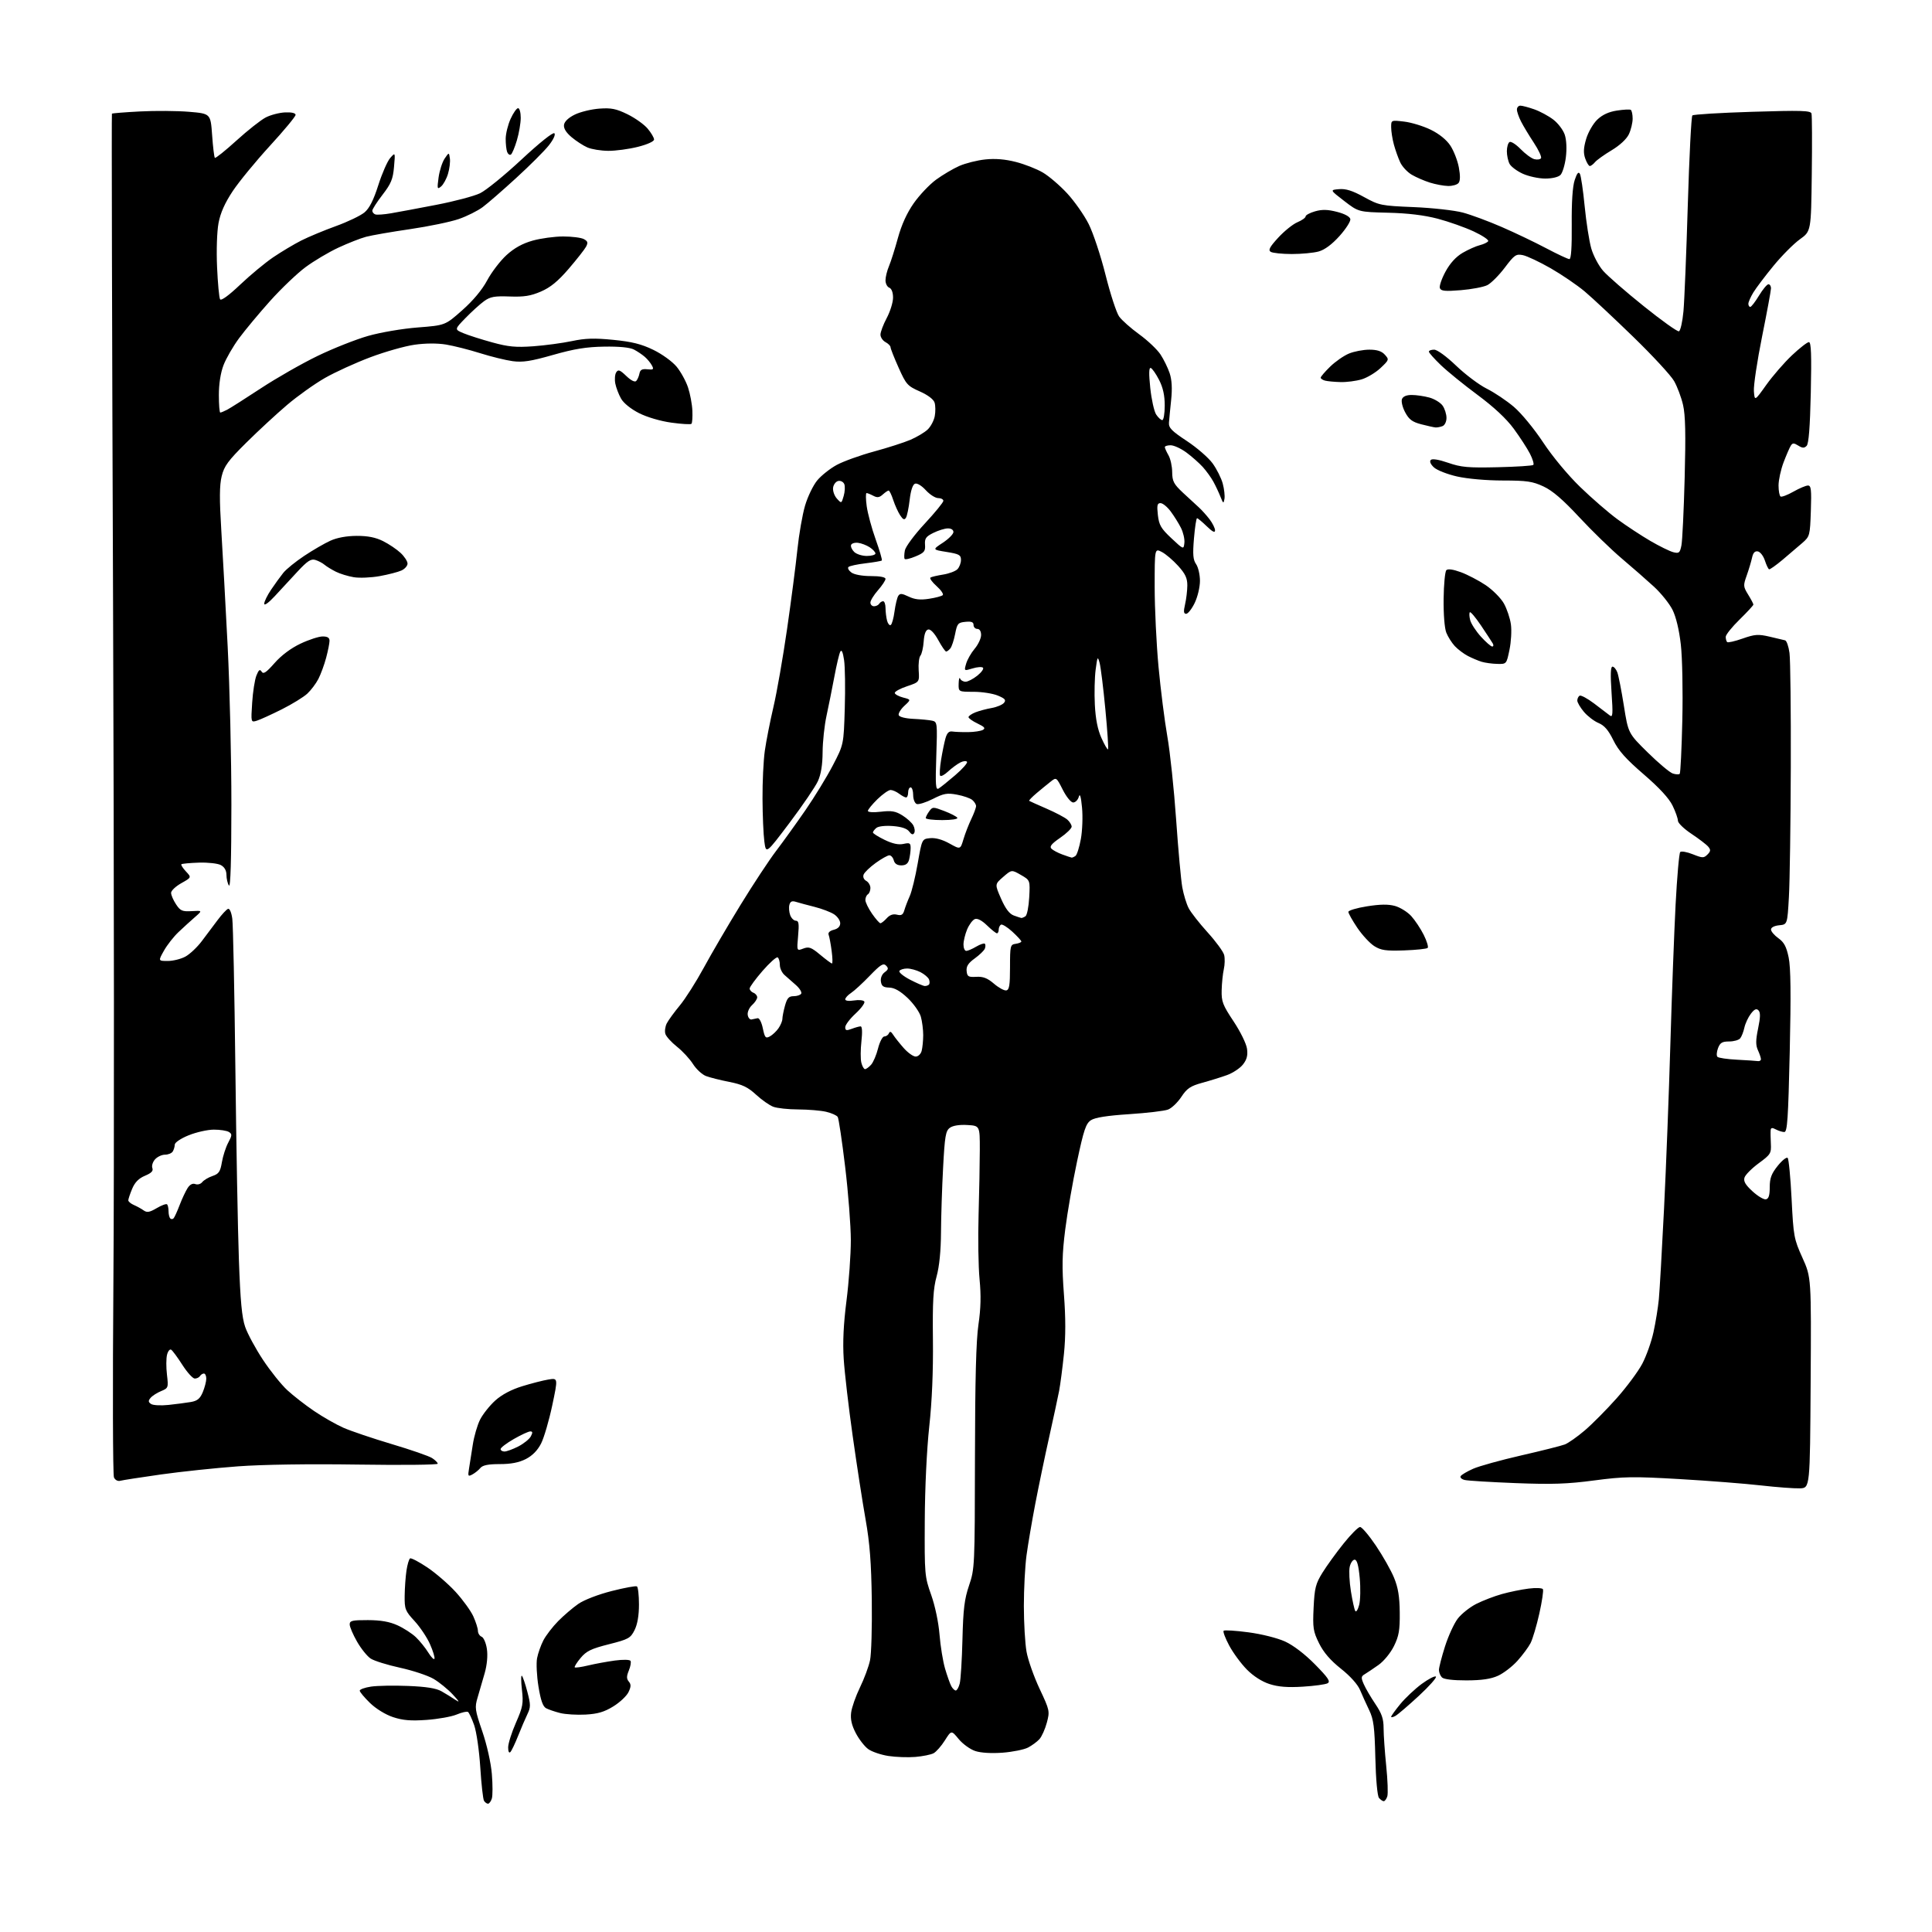 <?xml version="1.0" encoding="UTF-8" standalone="no"?>
<svg 
  version="1.1" 
  xmlns="http://www.w3.org/2000/svg" 
  xmlns:xlink="http://www.w3.org/1999/xlink" 
  xmlns:svg="http://www.w3.org/2000/svg"
  xmlns:rdf="http://www.w3.org/1999/02/22-rdf-syntax-ns#"
  xmlns:cc="http://creativecommons.org/ns#"
  xmlns:dc="http://purl.org/dc/elements/1.1/"
  viewBox="0 0 768 768"
  width="768"
  height="768"
>
<style>svg {background-color: white; }</style>"
<path stroke="none" fill="black" fill-rule="evenodd" d="M193.99,717.00C193.51,717.00 192.80,716.48 192.40,715.84C192.01,715.21 191.34,709.24 190.92,702.59C190.49,695.86 189.41,688.40 188.48,685.75C187.56,683.14 186.45,680.78 186.01,680.51C185.57,680.24 183.54,680.71 181.50,681.56C179.47,682.41 174.09,683.37 169.57,683.69C163.28,684.14 160.13,683.87 156.23,682.58C153.22,681.58 149.44,679.25 147.06,676.94C144.83,674.77 143.00,672.58 143.00,672.06C143.00,671.55 145.02,670.82 147.50,670.45C149.97,670.08 156.61,669.96 162.25,670.19C169.44,670.48 173.39,671.11 175.50,672.31C177.15,673.24 179.62,674.77 181.00,675.70C182.88,676.96 182.63,676.44 180.00,673.61C178.07,671.53 174.65,668.74 172.39,667.40C170.13,666.06 164.13,664.07 159.07,662.96C154.00,661.86 148.73,660.21 147.35,659.31C145.98,658.41 143.54,655.39 141.94,652.59C140.33,649.79 139.01,646.71 139.01,645.75C139.00,644.24 140.00,644.00 146.25,644.02C151.37,644.04 154.82,644.64 158.00,646.08C160.47,647.20 163.77,649.33 165.32,650.81C166.87,652.29 169.09,655.04 170.26,656.93C171.43,658.81 172.53,659.91 172.71,659.36C172.90,658.81 172.09,656.19 170.91,653.54C169.74,650.89 166.98,646.77 164.79,644.39C161.07,640.36 160.80,639.65 160.86,634.36C160.90,631.22 161.22,626.71 161.58,624.32C161.94,621.93 162.58,619.76 163.01,619.49C163.44,619.23 166.51,620.83 169.83,623.05C173.15,625.27 178.22,629.65 181.10,632.79C183.97,635.93 187.14,640.30 188.14,642.50C189.14,644.70 189.97,647.30 189.98,648.28C189.99,649.26 190.65,650.31 191.45,650.62C192.25,650.93 193.19,653.10 193.54,655.44C193.94,658.11 193.62,661.73 192.67,665.11C191.83,668.07 190.57,672.42 189.86,674.77C188.66,678.75 188.80,679.70 191.73,688.27C193.56,693.64 195.15,700.72 195.52,705.21C195.87,709.44 195.87,713.83 195.51,714.96C195.16,716.08 194.47,717.00 193.99,717.00zM550.06,716.00C549.61,716.00 548.76,715.41 548.16,714.69C547.53,713.93 546.92,707.27 546.72,698.77C546.42,686.50 546.03,683.47 544.28,679.83C543.13,677.45 541.50,673.84 540.65,671.82C539.70,669.56 536.74,666.26 533.02,663.32C528.84,659.99 526.15,656.87 524.35,653.24C522.00,648.48 521.80,647.13 522.18,639.06C522.56,631.23 522.99,629.54 525.72,625.14C527.43,622.39 531.20,617.18 534.10,613.57C536.99,609.95 539.94,607.00 540.65,607.00C541.36,607.00 544.20,610.35 546.96,614.44C549.72,618.54 552.97,624.27 554.16,627.19C555.78,631.13 556.36,634.69 556.42,641.00C556.49,648.04 556.09,650.33 554.12,654.34C552.77,657.08 550.10,660.34 547.98,661.84C545.91,663.30 543.46,664.95 542.52,665.51C541.03,666.39 540.98,666.88 542.13,669.51C542.85,671.15 544.92,674.69 546.72,677.36C549.29,681.17 550.00,683.26 550.00,687.01C550.00,689.64 550.47,696.37 551.04,701.97C551.62,707.56 551.81,713.01 551.48,714.07C551.14,715.13 550.50,716.00 550.06,716.00zM363.86,698.41C360.91,698.65 356.08,698.48 353.11,698.02C350.15,697.56 346.55,696.33 345.11,695.28C343.68,694.24 341.46,691.38 340.19,688.94C338.55,685.80 338.01,683.41 338.34,680.78C338.59,678.74 340.17,674.24 341.85,670.78C343.53,667.33 345.33,662.48 345.85,660.00C346.38,657.52 346.69,646.73 346.55,636.00C346.35,621.25 345.76,613.47 344.09,604.05C342.87,597.20 340.56,582.22 338.95,570.78C337.33,559.33 335.73,545.58 335.39,540.23C334.96,533.53 335.31,526.29 336.50,517.00C337.45,509.57 338.22,498.77 338.22,493.00C338.21,487.23 337.20,474.10 335.96,463.83C334.73,453.56 333.40,444.64 333.01,444.01C332.61,443.37 330.54,442.45 328.40,441.95C326.25,441.45 321.27,441.04 317.32,441.02C313.36,441.01 308.89,440.53 307.38,439.95C305.86,439.38 302.78,437.21 300.53,435.14C297.30,432.16 295.09,431.10 289.97,430.09C286.41,429.39 282.22,428.34 280.66,427.75C279.10,427.16 276.78,425.02 275.49,422.99C274.21,420.96 271.35,417.86 269.14,416.11C266.92,414.35 264.83,412.05 264.50,411.00C264.16,409.94 264.42,408.05 265.06,406.79C265.71,405.53 268.04,402.33 270.24,399.68C272.44,397.03 276.73,390.28 279.77,384.68C282.81,379.08 289.39,367.83 294.40,359.67C299.40,351.52 305.78,341.84 308.58,338.17C311.37,334.50 316.60,327.23 320.21,322.00C323.82,316.77 328.71,308.78 331.07,304.24C335.38,295.98 335.38,295.98 335.81,281.56C336.05,273.63 335.93,264.99 335.53,262.36C335.06,259.20 334.55,258.07 334.03,259.04C333.60,259.84 332.54,264.32 331.67,269.00C330.79,273.68 329.39,280.65 328.56,284.50C327.72,288.35 327.02,294.88 327.00,299.00C326.97,304.05 326.36,307.81 325.13,310.51C324.13,312.72 319.08,320.14 313.91,327.01C304.50,339.50 304.50,339.50 303.84,334.50C303.47,331.75 303.14,324.10 303.11,317.50C303.07,310.90 303.48,302.35 304.02,298.50C304.56,294.65 306.11,286.77 307.46,281.00C308.82,275.23 311.25,261.27 312.88,250.00C314.51,238.72 316.35,224.55 316.97,218.50C317.60,212.45 318.97,204.57 320.02,201.00C321.07,197.43 323.25,192.91 324.86,190.97C326.47,189.02 329.97,186.25 332.64,184.80C335.32,183.36 341.95,180.97 347.39,179.49C352.82,178.02 359.35,175.92 361.89,174.84C364.42,173.75 367.51,171.92 368.73,170.77C369.96,169.62 371.24,167.22 371.58,165.43C371.92,163.64 371.88,161.21 371.51,160.04C371.10,158.73 368.82,157.01 365.61,155.59C360.73,153.43 360.19,152.82 357.20,146.13C355.44,142.20 354.00,138.55 354.00,138.03C354.00,137.50 353.10,136.59 352.00,136.00C350.90,135.41 350.00,134.07 350.00,133.02C350.00,131.97 351.12,128.99 352.50,126.40C353.87,123.82 355.00,120.18 355.00,118.32C355.00,116.24 354.42,114.72 353.50,114.36C352.68,114.05 352.00,112.72 352.00,111.43C352.00,110.13 352.62,107.59 353.39,105.78C354.15,103.98 355.75,98.94 356.94,94.58C358.38,89.35 360.51,84.66 363.23,80.78C365.50,77.55 369.48,73.35 372.08,71.44C374.68,69.54 378.83,67.08 381.31,65.98C383.79,64.89 388.45,63.71 391.67,63.38C395.62,62.96 399.58,63.29 403.83,64.38C407.30,65.27 412.11,67.15 414.52,68.57C416.94,69.98 421.30,73.71 424.21,76.86C427.12,80.01 430.97,85.49 432.76,89.04C434.55,92.59 437.58,101.71 439.48,109.31C441.39,116.90 443.81,124.33 444.87,125.81C445.92,127.29 449.52,130.48 452.86,132.90C456.20,135.32 460.00,138.92 461.31,140.90C462.62,142.88 464.26,146.25 464.97,148.39C465.83,151.01 466.02,154.46 465.56,158.89C465.18,162.53 464.78,166.62 464.68,168.00C464.53,170.08 465.74,171.31 471.78,175.30C475.78,177.94 480.39,181.94 482.03,184.20C483.67,186.46 485.48,190.07 486.06,192.23C486.64,194.39 486.95,197.13 486.74,198.33C486.39,200.29 486.24,200.21 485.17,197.50C484.52,195.85 483.25,193.15 482.35,191.50C481.45,189.85 479.54,187.20 478.11,185.62C476.67,184.04 473.74,181.45 471.60,179.87C469.45,178.29 466.64,177.00 465.35,177.00C464.06,177.00 463.02,177.34 463.04,177.75C463.05,178.16 463.71,179.62 464.50,181.00C465.29,182.38 465.95,185.39 465.96,187.69C466.00,191.32 466.58,192.43 470.25,195.87C472.59,198.05 475.42,200.67 476.54,201.67C477.66,202.68 479.57,204.80 480.79,206.38C482.00,207.97 483.00,209.97 483.00,210.83C483.00,211.92 481.99,211.42 479.70,209.20C477.89,207.44 476.15,206.00 475.85,206.00C475.54,206.00 474.99,209.62 474.62,214.04C474.08,220.44 474.26,222.53 475.47,224.26C476.31,225.46 477.00,228.45 477.00,230.91C477.00,233.39 476.07,237.28 474.91,239.68C473.76,242.06 472.23,244.00 471.52,244.00C470.52,244.00 470.42,243.11 471.08,240.25C471.56,238.19 471.96,234.81 471.98,232.75C471.99,229.82 471.20,228.12 468.33,224.94C466.30,222.70 463.38,220.21 461.83,219.41C459.00,217.95 459.00,217.95 459.00,233.29C459.00,241.72 459.69,256.02 460.53,265.06C461.37,274.10 462.95,286.57 464.04,292.78C465.13,298.98 466.70,313.83 467.53,325.78C468.36,337.72 469.46,349.85 469.98,352.73C470.50,355.60 471.63,359.32 472.50,360.99C473.36,362.67 476.76,367.01 480.04,370.63C483.33,374.25 486.29,378.30 486.62,379.62C486.95,380.94 486.89,383.48 486.49,385.26C486.09,387.04 485.70,390.79 485.63,393.60C485.51,398.13 486.04,399.50 490.37,406.01C493.08,410.09 495.45,414.92 495.71,416.91C496.07,419.56 495.64,421.20 494.08,423.17C492.93,424.64 490.07,426.53 487.74,427.37C485.41,428.21 480.98,429.59 477.89,430.43C473.21,431.72 471.84,432.64 469.60,436.03C468.13,438.26 465.75,440.53 464.31,441.07C462.88,441.62 455.94,442.44 448.88,442.90C440.15,443.47 435.30,444.23 433.68,445.29C431.66,446.61 430.84,449.05 428.15,461.67C426.41,469.83 424.30,482.00 423.45,488.72C422.20,498.62 422.10,503.53 422.93,514.56C423.64,523.89 423.64,531.34 422.93,538.22C422.36,543.74 421.50,550.34 421.02,552.88C420.53,555.42 418.75,563.68 417.07,571.24C415.38,578.79 412.90,590.72 411.55,597.74C410.20,604.76 408.63,614.02 408.05,618.32C407.47,622.62 407.00,631.65 407.00,638.39C407.00,645.12 407.48,653.30 408.06,656.57C408.64,659.83 410.97,666.46 413.25,671.31C417.28,679.88 417.35,680.23 416.13,684.79C415.44,687.37 414.12,690.31 413.19,691.34C412.26,692.37 410.21,693.87 408.64,694.69C407.06,695.50 402.52,696.42 398.55,696.72C394.11,697.05 389.92,696.80 387.68,696.06C385.67,695.40 382.71,693.26 381.10,691.31C378.18,687.76 378.18,687.76 375.60,691.84C374.19,694.08 372.17,696.37 371.12,696.94C370.07,697.50 366.80,698.16 363.86,698.41zM202.90,696.45C202.36,697.02 202.00,696.30 202.00,694.62C202.00,693.09 203.39,688.67 205.09,684.81C207.86,678.49 208.10,677.15 207.47,671.64C207.09,668.26 207.08,665.79 207.46,666.15C207.83,666.51 208.82,669.40 209.64,672.56C210.98,677.67 210.98,678.66 209.65,681.41C208.83,683.11 207.17,686.98 205.97,690.00C204.77,693.02 203.39,695.93 202.90,696.45zM554.75,682.07C553.79,682.62 553.00,682.79 553.00,682.45C553.00,682.11 554.63,679.84 556.63,677.41C558.62,674.98 562.47,671.36 565.17,669.37C567.88,667.39 570.41,666.09 570.80,666.48C571.18,666.88 568.12,670.33 564.00,674.14C559.88,677.95 555.71,681.52 554.75,682.07zM232.80,681.57C229.34,681.76 224.79,681.49 222.69,680.96C220.59,680.44 218.07,679.57 217.08,679.05C215.80,678.36 214.94,675.90 214.05,670.43C213.37,666.22 213.12,661.16 213.49,659.19C213.86,657.21 215.00,654.00 216.01,652.05C217.03,650.10 219.67,646.66 221.88,644.42C224.09,642.18 227.69,639.10 229.88,637.58C232.17,635.99 237.78,633.83 243.12,632.47C248.21,631.17 252.74,630.34 253.19,630.62C253.63,630.89 254.00,634.13 254.00,637.81C254.00,642.18 253.39,645.71 252.25,647.99C250.63,651.21 249.85,651.64 242.03,653.62C235.00,655.40 233.09,656.32 230.80,659.07C229.28,660.89 228.23,662.57 228.47,662.80C228.70,663.03 231.11,662.69 233.82,662.04C236.53,661.39 241.29,660.52 244.41,660.09C247.62,659.66 250.32,659.71 250.64,660.22C250.94,660.72 250.64,662.44 249.97,664.06C249.03,666.35 249.02,667.32 249.96,668.45C250.90,669.58 250.87,670.50 249.83,672.66C249.10,674.18 246.39,676.73 243.80,678.32C240.22,680.53 237.61,681.30 232.80,681.57zM379.93,672.00C380.40,672.00 381.11,670.76 381.50,669.25C381.90,667.74 382.39,659.84 382.59,651.70C382.89,639.59 383.37,635.68 385.23,630.20C387.45,623.64 387.50,622.55 387.56,579.50C387.61,548.50 388.01,532.85 388.95,526.53C389.89,520.15 390.02,514.96 389.39,508.53C388.91,503.56 388.73,492.07 389.00,483.00C389.26,473.93 389.48,462.23 389.49,457.00C389.50,447.50 389.50,447.50 384.50,447.21C381.37,447.02 378.78,447.44 377.58,448.32C375.92,449.53 375.56,451.61 374.90,464.11C374.47,472.02 374.10,483.61 374.06,489.86C374.02,497.20 373.41,503.38 372.32,507.36C370.97,512.27 370.68,517.31 370.85,532.59C370.99,545.08 370.49,557.01 369.39,567.09C368.40,576.22 367.67,591.47 367.61,604.50C367.50,625.90 367.57,626.70 370.16,634.00C371.72,638.41 373.09,644.93 373.48,649.82C373.85,654.40 374.84,660.47 375.68,663.32C376.52,666.17 377.63,669.29 378.14,670.25C378.65,671.21 379.46,672.00 379.93,672.00zM517.87,670.48C511.85,670.85 508.14,670.56 504.67,669.44C501.66,668.48 498.27,666.31 495.67,663.69C493.38,661.38 490.22,657.09 488.65,654.17C487.08,651.25 486.08,648.59 486.41,648.25C486.75,647.92 491.18,648.19 496.26,648.87C501.55,649.57 507.78,651.14 510.84,652.53C514.13,654.04 518.69,657.52 522.73,661.62C527.98,666.95 528.97,668.43 527.75,669.12C526.92,669.59 522.47,670.20 517.87,670.48zM582.95,667.98C577.61,667.99 573.95,667.55 573.20,666.80C572.54,666.14 572.00,664.81 572.00,663.84C572.00,662.87 573.08,658.67 574.40,654.51C575.72,650.35 578.00,645.37 579.46,643.46C580.93,641.54 584.25,638.89 586.85,637.57C589.46,636.26 594.04,634.49 597.04,633.66C600.04,632.82 604.81,631.84 607.64,631.49C610.47,631.13 613.03,631.24 613.33,631.72C613.63,632.21 612.99,636.56 611.91,641.40C610.83,646.23 609.26,651.53 608.42,653.16C607.58,654.79 605.22,657.96 603.19,660.22C601.16,662.47 597.70,665.13 595.50,666.13C592.64,667.43 589.05,667.96 582.95,667.98zM540.29,637.97C540.78,636.06 540.88,631.24 540.51,627.25C540.04,622.21 539.42,620.00 538.49,620.00C537.76,620.00 536.88,621.28 536.53,622.84C536.19,624.40 536.40,628.76 537.00,632.51C537.60,636.27 538.38,639.81 538.74,640.39C539.10,640.97 539.79,639.88 540.29,637.97zM715.50,591.64C713.30,591.72 706.33,591.20 700.00,590.48C693.67,589.76 679.14,588.62 667.70,587.96C649.12,586.88 645.49,586.94 633.70,588.50C623.08,589.91 616.99,590.12 602.50,589.56C592.60,589.17 583.49,588.62 582.26,588.32C581.02,588.03 580.29,587.33 580.64,586.78C580.98,586.23 583.21,584.91 585.61,583.85C588.00,582.79 596.60,580.41 604.73,578.55C612.85,576.69 620.65,574.73 622.05,574.19C623.45,573.64 627.03,571.13 629.99,568.60C632.95,566.07 638.64,560.34 642.62,555.86C646.61,551.38 651.20,545.19 652.83,542.11C654.45,539.02 656.47,533.35 657.30,529.50C658.14,525.65 659.09,519.80 659.41,516.50C659.73,513.20 660.66,497.00 661.48,480.50C662.30,464.00 663.43,434.52 664.00,415.00C664.57,395.48 665.51,370.50 666.08,359.50C666.66,348.50 667.48,339.14 667.91,338.70C668.35,338.26 670.60,338.66 672.93,339.59C676.79,341.13 677.29,341.14 678.74,339.69C680.03,338.40 680.09,337.82 679.07,336.59C678.38,335.75 675.38,333.46 672.41,331.48C669.43,329.51 667.00,327.16 667.00,326.26C667.00,325.37 666.05,322.66 664.88,320.26C663.47,317.35 659.63,313.18 653.39,307.80C646.27,301.66 643.36,298.39 641.32,294.23C639.37,290.25 637.77,288.38 635.44,287.41C633.68,286.68 631.06,284.67 629.62,282.96C628.18,281.25 627.00,279.23 627.00,278.48C627.00,277.73 627.41,276.86 627.91,276.55C628.42,276.24 631.01,277.63 633.66,279.63C636.32,281.63 639.13,283.77 639.91,284.39C641.11,285.34 641.21,283.99 640.61,275.25C640.13,268.19 640.24,265.00 640.98,265.00C641.57,265.00 642.44,266.02 642.91,267.26C643.38,268.50 644.55,274.47 645.51,280.51C647.25,291.50 647.25,291.50 655.03,299.15C659.31,303.36 663.79,307.12 664.98,307.49C666.18,307.87 667.40,307.93 667.71,307.62C668.02,307.31 668.49,297.71 668.75,286.28C669.01,274.59 668.75,261.43 668.15,256.20C667.49,250.39 666.25,245.21 664.85,242.41C663.61,239.94 660.29,235.80 657.47,233.21C654.65,230.62 648.89,225.57 644.66,222.00C640.44,218.43 632.85,211.05 627.79,205.61C621.27,198.59 617.14,195.04 613.55,193.37C609.21,191.35 606.95,191.02 597.37,191.01C590.87,191.00 583.33,190.34 579.22,189.41C575.35,188.54 571.21,186.91 570.01,185.80C568.66,184.54 568.19,183.41 568.77,182.83C569.35,182.25 571.98,182.69 575.68,183.97C580.82,185.75 583.58,186.00 595.29,185.73C602.78,185.56 609.19,185.15 609.52,184.81C609.86,184.47 609.26,182.46 608.18,180.35C607.09,178.23 604.19,173.76 601.73,170.41C598.79,166.42 593.83,161.79 587.37,157.00C581.94,152.98 575.36,147.63 572.75,145.13C570.14,142.62 568.00,140.22 568.00,139.79C568.00,139.35 568.94,139.00 570.10,139.00C571.31,139.00 574.99,141.68 578.85,145.38C582.51,148.89 587.98,153.00 591.00,154.50C594.02,156.01 598.87,159.25 601.76,161.71C604.72,164.22 609.81,170.40 613.41,175.84C617.15,181.50 623.26,188.85 628.15,193.59C632.74,198.04 639.42,203.83 642.99,206.44C646.56,209.06 652.44,212.92 656.05,215.03C659.67,217.14 663.77,219.15 665.17,219.51C667.44,220.08 667.79,219.79 668.39,216.82C668.76,215.00 669.34,202.91 669.68,189.98C670.14,172.61 669.98,165.02 669.04,160.98C668.35,157.96 666.74,153.68 665.47,151.46C664.20,149.23 656.92,141.36 649.30,133.96C641.68,126.56 632.99,118.42 629.98,115.89C626.96,113.35 620.86,109.19 616.42,106.64C611.97,104.10 606.99,101.75 605.35,101.42C602.64,100.88 601.99,101.33 598.17,106.40C595.85,109.46 592.73,112.59 591.23,113.35C589.73,114.10 585.00,115.00 580.71,115.35C574.44,115.86 572.82,115.70 572.38,114.54C572.07,113.75 573.08,110.79 574.61,107.97C576.45,104.59 578.78,102.05 581.45,100.49C583.68,99.20 586.74,97.83 588.26,97.46C589.78,97.08 591.27,96.37 591.58,95.87C591.89,95.37 589.30,93.63 585.82,92.00C582.34,90.38 575.90,88.10 571.50,86.94C566.11,85.53 559.68,84.75 551.77,84.56C540.04,84.27 540.04,84.27 534.34,79.89C528.64,75.50 528.64,75.50 532.30,75.19C534.99,74.96 537.62,75.79 542.23,78.33C548.28,81.65 548.98,81.79 562.00,82.33C569.42,82.64 578.20,83.62 581.50,84.50C584.80,85.38 591.77,87.97 597.00,90.25C602.23,92.52 610.17,96.32 614.65,98.69C619.13,101.06 623.28,103.00 623.86,103.00C624.55,103.00 624.87,98.30 624.79,89.25C624.71,80.35 625.12,74.13 625.96,71.60C626.87,68.85 627.48,68.11 628.03,69.10C628.46,69.87 629.32,75.67 629.93,82.00C630.55,88.33 631.73,95.86 632.55,98.75C633.38,101.63 635.50,105.65 637.28,107.67C639.05,109.69 646.30,116.01 653.40,121.70C660.49,127.40 666.79,131.90 667.40,131.70C668.00,131.50 668.81,127.92 669.20,123.75C669.58,119.57 670.36,100.51 670.93,81.39C671.50,62.27 672.32,46.30 672.74,45.89C673.16,45.48 683.89,44.83 696.59,44.44C715.87,43.84 719.75,43.95 720.09,45.11C720.32,45.88 720.37,56.72 720.21,69.21C719.93,91.93 719.93,91.93 715.47,95.13C713.02,96.89 708.30,101.63 704.99,105.67C701.67,109.71 698.07,114.48 696.98,116.26C695.90,118.04 695.01,120.06 695.00,120.75C695.00,121.44 695.34,122.00 695.76,122.00C696.17,122.00 697.74,119.98 699.23,117.50C700.73,115.03 702.41,113.00 702.98,113.00C703.54,113.00 704.00,113.72 704.00,114.59C704.00,115.47 702.40,124.11 700.45,133.80C698.50,143.50 697.04,153.24 697.20,155.45C697.50,159.48 697.50,159.48 702.13,152.99C704.68,149.42 709.26,144.14 712.32,141.25C715.38,138.36 718.41,136.00 719.07,136.00C719.96,136.00 720.15,140.98 719.82,156.01C719.51,169.84 719.00,176.40 718.16,177.24C717.21,178.19 716.49,178.17 714.84,177.13C713.09,176.04 712.59,176.04 711.87,177.16C711.40,177.90 710.11,180.88 709.00,183.79C707.90,186.70 707.00,190.83 707.00,192.98C707.00,195.13 707.36,197.11 707.81,197.38C708.25,197.65 710.55,196.78 712.91,195.44C715.27,194.10 717.88,193.00 718.70,193.00C719.94,193.00 720.13,194.66 719.84,203.08C719.51,212.89 719.42,213.24 716.45,215.83C714.77,217.30 711.25,220.30 708.63,222.50C706.01,224.70 703.59,226.41 703.25,226.31C702.92,226.20 702.16,224.63 701.57,222.82C700.98,221.01 699.73,219.38 698.79,219.20C697.59,218.97 696.89,219.72 696.47,221.68C696.13,223.23 695.18,226.41 694.35,228.75C692.92,232.75 692.96,233.19 694.92,236.37C696.06,238.22 697.00,240.00 697.00,240.33C697.00,240.65 694.52,243.33 691.50,246.29C688.48,249.24 686.00,252.33 686.00,253.16C686.00,253.99 686.26,254.92 686.57,255.23C686.88,255.55 689.64,254.92 692.70,253.84C697.57,252.13 698.92,252.04 703.39,253.07C706.20,253.72 709.00,254.38 709.60,254.54C710.21,254.69 711.00,256.95 711.35,259.55C711.71,262.15 711.94,282.55 711.87,304.89C711.80,327.23 711.47,350.45 711.12,356.50C710.50,367.50 710.50,367.50 707.25,367.81C705.32,368.00 704.00,368.68 704.00,369.50C704.00,370.25 705.32,371.80 706.93,372.95C709.20,374.56 710.13,376.32 711.02,380.62C711.85,384.61 711.97,395.22 711.45,418.10C710.84,444.72 710.49,450.00 709.29,450.00C708.51,450.00 707.00,449.53 705.93,448.96C704.49,448.19 703.97,448.26 703.87,449.21C703.79,449.92 703.83,452.35 703.94,454.61C704.14,458.47 703.86,458.93 699.13,462.40C696.37,464.43 693.82,466.99 693.47,468.09C693.00,469.57 693.81,470.97 696.65,473.57C698.74,475.49 701.14,476.92 701.98,476.75C703.07,476.53 703.50,475.18 703.50,471.92C703.50,468.34 704.16,466.57 706.66,463.45C708.40,461.28 710.18,459.86 710.62,460.29C711.06,460.73 711.76,468.08 712.19,476.63C712.93,491.48 713.13,492.53 716.50,499.99C720.02,507.80 720.02,507.80 719.76,549.65C719.50,591.50 719.50,591.50 715.50,591.64zM47.81,588.63C46.83,588.90 45.78,588.35 45.30,587.30C44.85,586.31 44.75,551.08 45.08,509.00C45.41,466.93 45.35,345.43 44.94,239.00C44.53,132.57 44.33,45.36 44.49,45.19C44.66,45.01 49.69,44.61 55.67,44.30C61.64,43.98 70.40,44.05 75.13,44.44C83.71,45.16 83.71,45.16 84.32,53.70C84.65,58.41 85.14,62.47 85.41,62.74C85.68,63.01 89.55,59.92 94.01,55.86C98.47,51.81 103.70,47.68 105.65,46.68C107.59,45.68 111.05,44.78 113.34,44.68C115.95,44.57 117.50,44.94 117.50,45.67C117.50,46.31 112.91,51.85 107.29,57.97C101.68,64.10 95.03,72.19 92.52,75.96C89.37,80.71 87.63,84.62 86.87,88.66C86.24,92.01 85.99,99.49 86.29,106.19C86.57,112.62 87.11,118.37 87.49,118.98C87.91,119.66 90.98,117.43 95.46,113.17C99.47,109.36 105.39,104.45 108.62,102.26C111.86,100.07 116.87,97.08 119.76,95.61C122.66,94.15 128.88,91.56 133.58,89.86C138.28,88.16 143.37,85.71 144.90,84.43C146.85,82.79 148.48,79.57 150.38,73.61C151.87,68.94 154.00,64.08 155.11,62.81C157.14,60.50 157.14,60.50 156.63,66.32C156.21,71.20 155.46,73.01 152.06,77.42C149.83,80.31 148.00,83.17 148.00,83.76C148.00,84.35 148.55,85.02 149.22,85.24C149.89,85.46 152.70,85.26 155.47,84.78C158.24,84.31 166.35,82.79 173.50,81.41C180.65,80.03 188.44,77.97 190.81,76.83C193.18,75.70 200.60,69.66 207.30,63.42C214.46,56.76 219.85,52.45 220.38,52.98C220.90,53.50 219.98,55.50 218.15,57.81C216.43,59.98 210.63,65.78 205.26,70.69C199.89,75.61 193.88,80.84 191.90,82.31C189.93,83.79 185.65,85.93 182.40,87.06C179.16,88.19 170.43,90.00 163.00,91.09C155.57,92.17 147.70,93.54 145.50,94.13C143.30,94.71 138.35,96.66 134.50,98.45C130.65,100.24 124.77,103.74 121.44,106.21C118.10,108.69 111.79,114.72 107.40,119.61C103.02,124.50 97.46,131.17 95.05,134.43C92.64,137.69 89.85,142.53 88.84,145.19C87.69,148.20 87.00,152.65 87.00,157.01C87.00,160.85 87.25,164.00 87.57,164.00C87.88,164.00 89.11,163.49 90.32,162.86C91.52,162.23 97.57,158.39 103.76,154.32C109.95,150.25 120.08,144.47 126.26,141.48C132.44,138.49 141.48,134.91 146.34,133.53C151.29,132.12 159.97,130.64 166.08,130.17C176.98,129.32 176.98,129.32 183.74,123.33C188.08,119.49 191.64,115.23 193.67,111.43C195.42,108.17 198.87,103.66 201.35,101.40C204.45,98.58 207.69,96.79 211.74,95.65C214.98,94.74 220.44,94.00 223.88,94.00C227.32,94.00 231.01,94.47 232.08,95.04C233.66,95.89 233.82,96.46 232.96,98.08C232.37,99.18 229.25,103.14 226.04,106.88C221.77,111.84 218.79,114.27 215.01,115.90C210.94,117.65 208.28,118.07 202.61,117.86C196.56,117.64 194.90,117.94 192.44,119.71C190.82,120.88 187.51,123.89 185.07,126.39C180.63,130.95 180.63,130.95 184.24,132.46C186.23,133.29 191.38,134.93 195.68,136.11C202.07,137.87 205.05,138.15 212.00,137.65C216.68,137.31 223.57,136.38 227.33,135.59C232.65,134.46 236.28,134.35 243.83,135.10C251.22,135.83 254.97,136.77 259.71,139.07C263.18,140.75 267.27,143.72 268.96,145.76C270.62,147.78 272.67,151.50 273.50,154.01C274.34,156.53 275.12,160.69 275.23,163.25C275.34,165.81 275.18,168.16 274.86,168.47C274.55,168.78 270.97,168.58 266.90,168.01C262.58,167.42 257.24,165.85 254.05,164.24C250.82,162.61 247.91,160.27 246.90,158.49C245.96,156.85 244.93,154.15 244.60,152.50C244.27,150.85 244.43,148.83 244.95,148.02C245.75,146.78 246.40,147.01 248.96,149.46C250.84,151.26 252.36,152.02 252.91,151.44C253.40,150.92 253.98,149.60 254.19,148.50C254.48,146.98 255.23,146.57 257.35,146.80C259.75,147.05 259.99,146.85 259.15,145.29C258.62,144.29 257.36,142.75 256.34,141.87C255.33,140.98 253.38,139.67 252.00,138.95C250.39,138.11 246.19,137.69 240.21,137.79C233.11,137.90 228.29,138.68 219.86,141.08C211.04,143.60 207.80,144.10 203.80,143.57C201.05,143.20 195.22,141.77 190.84,140.39C186.47,139.01 180.36,137.47 177.28,136.96C173.79,136.40 169.07,136.42 164.75,137.04C160.94,137.58 153.03,139.82 147.18,142.03C141.33,144.23 133.20,147.94 129.13,150.27C125.06,152.60 118.30,157.41 114.12,160.97C109.93,164.53 102.63,171.28 97.90,175.97C90.67,183.14 89.11,185.26 88.12,189.31C87.24,192.91 87.20,198.34 87.97,210.81C88.54,219.99 89.67,240.76 90.50,256.96C91.32,273.16 91.99,301.51 91.98,319.96C91.97,341.98 91.64,352.98 91.00,352.00C90.47,351.18 90.02,349.28 90.02,347.79C90.01,346.02 89.23,344.66 87.78,343.88C86.57,343.23 82.64,342.79 79.06,342.91C75.48,343.03 72.35,343.32 72.10,343.56C71.86,343.81 72.67,345.08 73.90,346.40C76.15,348.79 76.15,348.79 72.07,351.08C69.83,352.34 68.00,354.07 68.01,354.93C68.01,355.80 68.89,357.83 69.97,359.47C71.69,362.08 72.44,362.40 76.21,362.19C80.50,361.94 80.50,361.94 77.50,364.56C75.85,365.99 72.92,368.66 71.00,370.48C69.07,372.29 66.45,375.63 65.18,377.89C62.87,382.00 62.87,382.00 66.70,382.00C68.81,382.00 71.97,381.21 73.72,380.25C75.47,379.29 78.39,376.54 80.20,374.14C82.02,371.75 84.87,367.95 86.53,365.71C88.20,363.48 90.06,361.48 90.66,361.28C91.29,361.07 92.01,362.74 92.34,365.21C92.66,367.57 93.21,394.25 93.56,424.50C93.91,454.75 94.54,489.18 94.97,501.00C95.55,517.22 96.16,523.73 97.47,527.50C98.43,530.25 101.61,536.13 104.55,540.57C107.49,545.01 111.83,550.43 114.21,552.62C116.58,554.81 121.36,558.53 124.84,560.89C128.31,563.25 133.57,566.25 136.53,567.56C139.49,568.86 148.12,571.78 155.70,574.04C163.29,576.30 170.51,578.80 171.75,579.60C172.99,580.39 174.00,581.41 174.00,581.85C174.00,582.30 159.71,582.45 142.25,582.19C122.73,581.90 104.33,582.17 94.50,582.90C85.70,583.55 71.97,585.00 64.00,586.12C56.02,587.25 48.74,588.38 47.81,588.63zM187.77,586.12C186.06,587.04 185.94,586.83 186.44,583.82C186.75,581.99 187.42,577.73 187.93,574.35C188.44,570.97 189.76,566.44 190.86,564.28C191.96,562.13 194.66,558.73 196.86,556.74C199.47,554.39 203.23,552.39 207.58,551.05C211.26,549.91 215.98,548.71 218.06,548.37C221.83,547.77 221.83,547.77 219.51,558.74C218.23,564.77 216.24,571.57 215.08,573.84C213.69,576.56 211.63,578.66 209.03,579.99C206.28,581.39 203.12,582.00 198.66,582.00C194.08,582.00 191.88,582.44 190.95,583.55C190.25,584.41 188.81,585.56 187.77,586.12zM200.54,577.00C201.39,577.00 203.85,576.10 206.01,575.00C208.17,573.89 210.41,572.09 211.00,571.00C211.81,569.48 211.76,569.00 210.79,569.01C210.08,569.01 207.14,570.37 204.25,572.03C201.36,573.69 199.00,575.48 199.00,576.02C199.00,576.56 199.69,577.00 200.54,577.00zM67.00,558.48C70.03,558.16 74.01,557.63 75.86,557.32C78.46,556.87 79.52,556.00 80.61,553.40C81.37,551.57 82.00,549.15 82.00,548.03C82.00,546.91 81.58,546.00 81.06,546.00C80.54,546.00 79.84,546.45 79.50,547.00C79.16,547.55 78.23,548.00 77.43,548.00C76.63,548.00 74.41,545.55 72.50,542.57C70.59,539.58 68.58,536.86 68.04,536.53C67.50,536.19 66.76,537.10 66.40,538.54C66.04,539.98 66.02,543.54 66.37,546.46C66.97,551.63 66.91,551.79 64.03,552.99C62.40,553.66 60.52,554.88 59.85,555.68C58.88,556.85 58.92,557.35 60.06,558.11C60.85,558.64 63.98,558.80 67.00,558.48zM69.03,484.27C69.40,483.85 70.47,481.48 71.42,479.00C72.37,476.52 73.79,473.50 74.57,472.28C75.50,470.84 76.58,470.29 77.65,470.69C78.56,471.04 79.78,470.69 80.39,469.91C81.00,469.13 82.84,468.03 84.47,467.48C86.99,466.63 87.57,465.77 88.21,461.98C88.63,459.52 89.76,456.02 90.73,454.21C92.28,451.32 92.31,450.81 91.00,449.98C90.17,449.46 87.47,449.04 85.00,449.05C82.53,449.05 78.03,450.07 75.00,451.29C71.84,452.57 69.49,454.16 69.47,455.01C69.46,455.83 69.09,457.06 68.66,457.75C68.23,458.44 66.85,459.00 65.60,459.00C64.34,459.00 62.55,459.83 61.63,460.86C60.71,461.88 60.23,463.43 60.56,464.31C61.01,465.46 60.19,466.31 57.63,467.38C55.15,468.42 53.62,469.97 52.54,472.55C51.69,474.58 51.00,476.65 51.00,477.15C51.00,477.64 52.01,478.49 53.25,479.02C54.49,479.56 56.23,480.52 57.13,481.17C58.43,482.10 59.48,481.91 62.30,480.25C64.24,479.10 66.10,478.43 66.42,478.75C66.74,479.07 67.00,480.31 67.00,481.50C67.00,482.69 67.31,483.97 67.68,484.35C68.06,484.73 68.67,484.69 69.03,484.27zM343.86,425.00C344.32,425.00 345.40,424.21 346.27,423.25C347.14,422.29 348.39,419.36 349.04,416.75C349.70,414.14 350.82,412.00 351.54,412.00C352.25,412.00 353.07,411.44 353.36,410.75C353.73,409.86 354.22,410.03 355.03,411.31C355.65,412.31 357.53,414.67 359.19,416.56C360.85,418.45 363.01,420.00 363.99,420.00C364.99,420.00 366.03,419.01 366.37,417.75C366.70,416.51 366.98,413.70 366.99,411.49C366.99,409.29 366.57,405.97 366.04,404.12C365.50,402.27 363.14,398.94 360.79,396.71C357.84,393.93 355.56,392.64 353.50,392.58C351.15,392.52 350.43,392.00 350.17,390.17C349.97,388.77 350.57,387.30 351.67,386.49C353.17,385.38 353.27,384.90 352.21,383.82C351.14,382.75 350.00,383.47 345.75,387.87C342.92,390.81 339.56,393.90 338.30,394.72C337.03,395.55 336.00,396.69 336.00,397.25C336.00,397.85 337.42,398.03 339.48,397.70C341.40,397.39 343.24,397.58 343.58,398.13C343.92,398.68 342.35,400.83 340.10,402.91C337.84,404.99 336.00,407.43 336.00,408.32C336.00,409.66 336.46,409.77 338.57,408.98C339.98,408.44 341.57,408.00 342.11,408.00C342.73,408.00 342.84,410.25 342.43,413.94C342.06,417.21 342.04,421.04 342.40,422.44C342.75,423.85 343.41,425.00 343.86,425.00zM698.75,421.80C699.44,421.91 700.00,421.57 700.00,421.05C700.00,420.52 699.47,418.92 698.81,417.49C697.89,415.46 697.90,413.53 698.88,408.81C699.81,404.32 699.84,402.44 699.01,401.62C698.19,400.79 697.39,401.16 695.98,403.00C694.93,404.38 693.78,406.85 693.42,408.50C693.06,410.15 692.32,412.06 691.76,412.75C691.21,413.44 689.22,414.00 687.35,414.00C684.59,414.00 683.76,414.50 682.94,416.66C682.38,418.13 682.28,419.68 682.71,420.11C683.15,420.54 686.65,421.06 690.50,421.25C694.35,421.45 698.06,421.70 698.75,421.80zM306.01,412.00C307.05,411.44 308.60,409.99 309.45,408.77C310.30,407.55 311.00,405.87 311.01,405.03C311.01,404.19 311.48,401.81 312.05,399.75C312.89,396.75 313.57,396.00 315.49,396.00C316.80,396.00 318.16,395.55 318.49,395.01C318.83,394.46 317.91,392.94 316.44,391.62C314.97,390.30 312.92,388.50 311.89,387.61C310.85,386.73 310.00,384.90 310.00,383.56C310.00,382.22 309.61,380.88 309.13,380.58C308.65,380.29 305.95,382.70 303.13,385.94C300.31,389.19 298.00,392.34 298.00,392.95C298.00,393.56 298.68,394.32 299.50,394.64C300.32,394.95 301.00,395.77 301.00,396.45C301.00,397.13 300.08,398.52 298.96,399.54C297.83,400.56 297.05,402.31 297.23,403.44C297.40,404.58 298.10,405.39 298.77,405.25C299.45,405.11 300.53,404.89 301.17,404.75C301.83,404.61 302.74,406.38 303.23,408.75C304.02,412.51 304.34,412.89 306.01,412.00zM400.00,393.70C401.20,393.50 401.50,391.68 401.50,384.48C401.50,375.93 401.61,375.48 403.75,375.18C404.99,375.00 406.00,374.59 406.00,374.25C406.00,373.92 404.37,372.15 402.39,370.33C400.40,368.51 398.37,367.27 397.89,367.57C397.40,367.87 397.00,368.77 397.00,369.56C397.00,370.35 396.68,371.00 396.30,371.00C395.91,371.00 394.14,369.59 392.36,367.87C390.30,365.87 388.55,364.96 387.52,365.35C386.63,365.69 385.26,367.54 384.45,369.45C383.65,371.37 383.00,374.08 383.00,375.47C383.00,376.86 383.49,378.00 384.10,378.00C384.70,378.00 386.48,377.24 388.06,376.30C389.65,375.37 391.19,374.85 391.49,375.16C391.80,375.46 391.79,376.34 391.49,377.11C391.18,377.87 389.36,379.62 387.46,381.00C384.88,382.86 384.06,384.14 384.25,386.00C384.47,388.20 384.93,388.48 388.10,388.30C390.81,388.15 392.52,388.81 395.10,391.02C396.97,392.63 399.18,393.84 400.00,393.70zM367.58,391.95C368.18,391.98 368.94,391.73 369.26,391.40C369.59,391.07 369.61,390.16 369.31,389.37C369.01,388.57 367.48,387.27 365.93,386.46C364.37,385.66 361.98,385.00 360.61,385.00C359.24,385.00 357.85,385.43 357.52,385.96C357.20,386.49 359.08,388.05 361.71,389.42C364.35,390.79 366.99,391.93 367.58,391.95zM330.72,383.00C331.02,383.00 330.96,380.74 330.59,377.99C330.23,375.23 329.69,372.36 329.40,371.61C329.07,370.75 329.83,370.01 331.44,369.60C333.10,369.19 334.00,368.27 334.00,367.00C334.00,365.93 332.90,364.33 331.56,363.45C330.22,362.57 326.73,361.24 323.81,360.50C320.89,359.77 317.55,358.86 316.39,358.50C314.83,358.01 314.15,358.33 313.79,359.71C313.52,360.73 313.67,362.57 314.12,363.79C314.57,365.00 315.58,366.00 316.37,366.00C317.52,366.00 317.70,367.20 317.26,372.03C316.72,378.06 316.72,378.06 319.31,377.07C321.56,376.22 322.48,376.56 326.05,379.54C328.33,381.44 330.43,383.00 330.72,383.00zM558.17,377.80C550.90,378.05 548.98,377.77 546.31,376.10C544.56,375.00 541.52,371.72 539.56,368.82C537.60,365.91 536.00,363.06 536.00,362.49C536.00,361.92 539.32,360.92 543.39,360.28C548.63,359.44 551.87,359.40 554.52,360.13C556.58,360.70 559.49,362.51 560.99,364.15C562.48,365.79 564.72,369.15 565.96,371.63C567.19,374.10 567.90,376.44 567.52,376.81C567.14,377.19 562.94,377.63 558.17,377.80zM349.98,367.00C350.37,367.00 351.50,366.11 352.49,365.02C353.69,363.68 355.03,363.22 356.55,363.60C358.31,364.04 358.96,363.66 359.49,361.83C359.86,360.55 360.82,358.03 361.63,356.24C362.44,354.44 363.87,348.59 364.80,343.24C366.50,333.50 366.50,333.50 369.78,333.18C371.88,332.98 374.64,333.75 377.42,335.30C381.76,337.73 381.76,337.73 382.99,333.61C383.66,331.35 385.07,327.73 386.11,325.56C387.15,323.40 388.00,321.09 388.00,320.43C388.00,319.78 387.32,318.68 386.49,317.99C385.66,317.30 382.93,316.35 380.42,315.89C376.50,315.15 375.16,315.39 370.83,317.59C368.06,318.99 365.17,319.89 364.40,319.60C363.63,319.30 363.00,317.71 363.00,316.03C363.00,314.36 362.55,313.00 362.00,313.00C361.45,313.00 361.00,313.90 361.00,315.00C361.00,316.10 360.64,317.00 360.19,317.00C359.75,317.00 358.51,316.34 357.44,315.53C356.37,314.72 354.84,314.05 354.04,314.03C353.24,314.01 350.88,315.67 348.79,317.70C346.71,319.74 345.00,321.83 345.00,322.34C345.00,322.88 347.19,323.02 350.17,322.67C354.37,322.17 355.98,322.44 358.69,324.12C360.52,325.25 362.49,327.05 363.06,328.11C363.63,329.17 363.78,330.55 363.39,331.17C362.92,331.95 362.29,331.75 361.41,330.54C360.55,329.37 358.38,328.64 354.93,328.37C351.92,328.14 349.17,328.44 348.37,329.11C347.62,329.73 347.00,330.55 347.00,330.92C347.00,331.30 349.08,332.61 351.63,333.85C354.80,335.39 357.17,335.90 359.13,335.47C361.65,334.92 362.00,335.12 361.99,337.17C361.98,338.45 361.70,340.51 361.37,341.75C360.95,343.32 360.01,344.00 358.29,344.00C356.65,344.00 355.64,343.32 355.29,342.00C355.00,340.90 354.21,340.00 353.53,340.00C352.86,340.00 350.41,341.37 348.10,343.04C345.79,344.71 343.63,346.79 343.30,347.66C342.94,348.60 343.37,349.63 344.35,350.17C345.26,350.68 346.00,351.95 346.00,352.99C346.00,354.03 345.55,355.16 345.00,355.50C344.45,355.84 344.00,356.85 344.00,357.76C344.00,358.66 345.19,361.10 346.64,363.20C348.09,365.29 349.59,367.00 349.98,367.00zM406.00,364.91C406.27,364.94 407.01,364.64 407.63,364.23C408.26,363.83 408.93,360.44 409.13,356.71C409.50,349.92 409.50,349.92 405.82,347.80C402.14,345.68 402.14,345.68 398.78,348.59C395.42,351.50 395.42,351.50 397.94,357.24C399.68,361.20 401.25,363.28 402.98,363.92C404.37,364.43 405.73,364.87 406.00,364.91zM426.00,340.91C426.27,340.94 426.96,340.64 427.53,340.23C428.10,339.83 429.06,336.80 429.66,333.50C430.26,330.20 430.47,324.57 430.12,321.00C429.69,316.57 429.28,315.22 428.84,316.75C428.48,317.99 427.48,319.00 426.61,319.00C425.72,319.00 423.92,316.80 422.48,313.96C419.93,308.93 419.92,308.92 417.65,310.71C416.40,311.69 413.88,313.76 412.06,315.29C410.24,316.83 408.92,318.20 409.12,318.35C409.33,318.50 412.43,319.89 416.00,321.44C419.57,322.99 423.29,324.95 424.25,325.78C425.21,326.62 426.00,327.89 426.00,328.61C426.00,329.32 423.93,331.33 421.41,333.06C417.98,335.42 417.11,336.51 417.95,337.36C418.58,337.99 420.53,339.03 422.29,339.67C424.06,340.32 425.73,340.88 426.00,340.91zM374.56,326.00C370.95,326.00 368.00,325.64 368.00,325.19C368.00,324.75 368.62,323.54 369.37,322.51C370.70,320.69 370.90,320.69 375.36,322.39C377.90,323.36 380.24,324.57 380.55,325.08C380.87,325.60 378.30,326.00 374.56,326.00zM373.11,313.45C373.88,313.00 376.85,310.61 379.71,308.15C382.58,305.70 384.69,303.30 384.40,302.84C384.11,302.37 382.89,302.50 381.69,303.12C380.49,303.74 378.31,305.35 376.86,306.70C375.41,308.06 373.99,308.79 373.71,308.33C373.44,307.87 373.61,305.02 374.10,302.00C374.59,298.98 375.38,295.15 375.84,293.50C376.46,291.33 377.22,290.58 378.60,290.79C379.64,290.95 382.46,291.06 384.86,291.03C387.26,291.00 389.89,290.60 390.70,290.15C391.85,289.51 391.36,288.93 388.59,287.61C386.62,286.67 385.00,285.53 385.00,285.07C385.00,284.62 386.24,283.76 387.75,283.16C389.26,282.57 392.17,281.79 394.21,281.44C396.26,281.08 398.45,280.16 399.09,279.40C400.02,278.27 399.55,277.71 396.65,276.50C394.68,275.68 390.35,275.00 387.03,275.00C381.00,275.00 381.00,275.00 381.08,271.75C381.12,269.96 381.38,269.06 381.66,269.75C381.94,270.44 382.92,271.00 383.83,271.00C384.75,270.99 386.85,269.91 388.50,268.58C390.15,267.26 391.16,265.84 390.75,265.42C390.34,265.01 388.47,265.13 386.61,265.71C383.21,266.75 383.21,266.75 384.05,263.84C384.50,262.24 386.03,259.56 387.44,257.89C388.85,256.22 390.00,253.76 390.00,252.42C390.00,250.94 389.42,250.00 388.50,250.00C387.68,250.00 387.00,249.30 387.00,248.44C387.00,247.28 386.17,246.95 383.78,247.19C380.82,247.47 380.48,247.88 379.68,252.00C379.20,254.47 378.34,257.06 377.78,257.75C377.22,258.44 376.46,259.00 376.11,259.00C375.75,259.00 374.35,256.96 372.99,254.47C371.49,251.74 369.92,250.06 369.01,250.23C367.99,250.42 367.40,251.98 367.18,254.99C367.01,257.45 366.42,260.00 365.87,260.65C365.33,261.31 365.02,263.94 365.19,266.49C365.50,271.14 365.50,271.14 360.50,272.82C357.75,273.74 355.59,274.94 355.69,275.49C355.79,276.03 357.30,276.84 359.03,277.29C362.18,278.10 362.18,278.10 359.51,280.57C358.05,281.93 357.03,283.60 357.25,284.27C357.49,285.00 359.89,285.61 363.08,285.76C366.06,285.90 369.44,286.23 370.58,286.49C372.59,286.94 372.64,287.41 372.19,300.62C371.80,312.08 371.95,314.15 373.11,313.45zM440.46,297.87C440.69,297.64 440.21,290.49 439.40,281.98C438.59,273.46 437.56,265.15 437.11,263.50C436.35,260.73 436.23,260.94 435.54,266.17C435.13,269.29 434.98,275.59 435.22,280.17C435.51,285.85 436.35,290.06 437.85,293.39C439.06,296.08 440.24,298.10 440.46,297.87zM102.12,286.48C99.73,287.22 99.73,287.22 100.24,279.36C100.51,275.04 101.28,270.17 101.93,268.53C102.85,266.24 103.31,265.89 104.00,266.99C104.69,268.11 105.81,267.36 109.15,263.57C111.84,260.51 115.65,257.66 119.46,255.86C122.78,254.29 126.74,253.00 128.25,253.00C130.21,253.00 131.00,253.50 130.99,254.75C130.98,255.71 130.38,258.75 129.64,261.50C128.91,264.25 127.52,268.02 126.56,269.89C125.60,271.75 123.61,274.39 122.15,275.74C120.69,277.10 116.12,279.91 112.00,281.98C107.88,284.04 103.43,286.07 102.12,286.48zM595.18,263.91C593.16,263.87 590.37,263.48 588.99,263.07C587.61,262.65 585.14,261.60 583.49,260.75C581.85,259.89 579.52,258.13 578.32,256.85C577.12,255.56 575.59,253.15 574.93,251.50C574.23,249.75 573.79,244.16 573.86,238.06C573.93,232.31 574.42,227.18 574.95,226.65C575.56,226.04 577.64,226.33 580.70,227.45C583.34,228.42 587.78,230.73 590.56,232.59C593.34,234.46 596.61,237.74 597.82,239.89C599.02,242.03 600.28,245.78 600.61,248.21C600.95,250.64 600.69,255.18 600.04,258.31C598.86,264.00 598.86,264.00 595.18,263.91zM593.18,257.00C593.69,257.00 593.79,256.44 593.38,255.75C592.98,255.06 590.89,251.88 588.74,248.67C586.58,245.47 584.58,243.08 584.29,243.38C584.00,243.67 584.05,245.06 584.41,246.48C584.76,247.89 586.67,250.84 588.64,253.03C590.62,255.21 592.66,257.00 593.18,257.00zM354.08,248.45C354.56,248.16 355.23,245.74 355.58,243.09C355.94,240.43 356.60,237.65 357.05,236.91C357.74,235.81 358.46,235.85 361.21,237.16C363.66,238.33 365.81,238.56 369.28,238.03C371.89,237.64 374.35,236.98 374.76,236.57C375.17,236.17 374.05,234.54 372.28,232.96C370.51,231.38 369.43,229.85 369.88,229.58C370.32,229.30 372.59,228.77 374.91,228.40C377.23,228.03 379.78,227.08 380.57,226.29C381.36,225.50 382.00,223.84 382.00,222.59C382.00,220.61 381.29,220.21 376.30,219.41C370.60,218.50 370.60,218.50 374.80,215.74C377.11,214.22 379.00,212.30 379.00,211.49C379.00,210.60 378.10,210.02 376.75,210.05C375.51,210.07 372.93,210.88 371.00,211.84C368.07,213.29 367.53,214.06 367.71,216.54C367.90,219.12 367.42,219.72 363.97,221.17C361.80,222.09 359.83,222.54 359.60,222.17C359.37,221.79 359.42,220.28 359.70,218.80C359.98,217.31 363.53,212.53 367.61,208.14C371.67,203.77 375.00,199.69 375.00,199.09C375.00,198.49 374.07,198.00 372.94,198.00C371.81,198.00 369.60,196.59 368.02,194.86C366.36,193.04 364.55,191.96 363.72,192.28C362.81,192.63 362.03,195.00 361.61,198.67C361.24,201.87 360.58,205.09 360.13,205.81C359.51,206.80 358.95,206.56 357.81,204.81C356.98,203.54 355.75,200.81 355.07,198.75C354.40,196.69 353.58,195.00 353.25,195.00C352.92,195.00 351.87,195.71 350.91,196.58C349.56,197.80 348.71,197.91 347.15,197.08C346.04,196.49 344.83,196.00 344.47,196.00C344.11,196.00 344.14,198.36 344.53,201.24C344.93,204.12 346.53,210.06 348.10,214.44C349.66,218.81 350.76,222.57 350.54,222.80C350.31,223.02 347.41,223.52 344.08,223.92C340.76,224.31 337.69,224.97 337.27,225.40C336.85,225.82 337.38,226.80 338.44,227.58C339.59,228.42 342.75,229.00 346.19,229.00C349.81,229.00 352.00,229.42 352.00,230.12C352.00,230.73 350.65,232.77 349.00,234.65C347.35,236.53 346.00,238.73 346.00,239.53C346.00,240.34 346.65,241.00 347.44,241.00C348.23,241.00 349.16,240.55 349.50,240.00C349.84,239.45 350.54,239.00 351.06,239.00C351.58,239.00 352.01,240.24 352.01,241.75C352.02,243.26 352.30,245.51 352.63,246.74C352.96,247.97 353.61,248.74 354.08,248.45zM109.21,237.00C106.81,239.60 105.04,240.87 105.03,240.00C105.02,239.18 106.24,236.67 107.75,234.43C109.26,232.18 111.45,229.17 112.61,227.72C113.76,226.28 117.51,223.24 120.93,220.97C124.35,218.69 129.03,215.98 131.33,214.94C133.98,213.73 137.79,213.04 141.79,213.02C146.23,213.01 149.32,213.62 152.29,215.11C154.61,216.27 157.74,218.38 159.25,219.80C160.76,221.21 162.00,223.12 162.00,224.03C162.00,224.94 160.91,226.17 159.58,226.78C158.25,227.39 154.37,228.39 150.96,229.01C147.54,229.63 142.89,229.83 140.62,229.45C138.36,229.07 135.15,228.09 133.50,227.26C131.85,226.43 129.82,225.19 129.00,224.50C128.18,223.80 126.53,222.94 125.34,222.58C123.62,222.06 122.20,222.98 118.27,227.21C115.57,230.12 111.49,234.53 109.21,237.00zM344.57,221.00C346.46,221.00 348.00,220.56 348.00,220.02C348.00,219.49 346.97,218.37 345.72,217.55C344.46,216.73 342.37,215.93 341.08,215.78C339.78,215.62 338.54,216.01 338.32,216.63C338.09,217.26 338.64,218.50 339.53,219.38C340.42,220.27 342.69,221.00 344.57,221.00zM470.81,215.82C470.98,214.34 470.36,211.64 469.44,209.82C468.52,207.99 466.67,205.04 465.33,203.25C463.99,201.46 462.19,200.00 461.32,200.00C460.03,200.00 459.84,200.86 460.27,204.71C460.73,208.74 461.50,210.07 465.65,213.96C470.50,218.50 470.50,218.50 470.81,215.82zM335.38,197.16C335.86,195.49 335.98,193.38 335.63,192.48C335.29,191.59 334.22,191.00 333.25,191.19C332.29,191.37 331.35,192.57 331.17,193.84C330.99,195.12 331.66,197.08 332.67,198.19C334.49,200.20 334.50,200.20 335.38,197.16zM570.67,169.92C570.03,169.88 567.48,169.31 565.00,168.67C561.41,167.74 560.11,166.77 558.58,163.91C557.52,161.94 556.95,159.58 557.30,158.66C557.72,157.58 559.08,157.00 561.22,157.01C563.02,157.01 566.17,157.48 568.22,158.04C570.27,158.61 572.63,160.06 573.47,161.26C574.31,162.46 575.00,164.65 575.00,166.12C575.00,167.63 574.31,169.05 573.42,169.39C572.55,169.73 571.31,169.96 570.67,169.92zM462.02,167.00C462.56,167.00 463.00,164.40 463.00,161.21C463.00,157.18 462.32,154.08 460.75,151.01C459.51,148.59 458.02,146.46 457.44,146.28C456.71,146.06 456.65,148.51 457.25,154.23C457.73,158.78 458.78,163.51 459.58,164.75C460.39,165.99 461.49,167.00 462.02,167.00zM532.88,151.88C530.47,151.82 527.71,151.56 526.75,151.31C525.79,151.06 525.00,150.53 525.00,150.13C525.00,149.73 526.69,147.76 528.75,145.75C530.81,143.74 534.17,141.40 536.22,140.55C538.26,139.70 541.91,139.00 544.31,139.00C547.41,139.00 549.22,139.58 550.49,140.99C552.25,142.93 552.20,143.07 548.79,146.29C546.86,148.11 543.48,150.14 541.28,150.80C539.07,151.46 535.30,151.95 532.88,151.88zM513.50,100.98C509.65,100.97 505.88,100.58 505.12,100.10C504.06,99.42 504.72,98.17 508.12,94.47C510.53,91.85 513.96,89.09 515.75,88.34C517.54,87.59 519.00,86.55 519.00,86.03C519.00,85.51 520.69,84.60 522.75,84.01C525.55,83.21 527.77,83.26 531.49,84.22C534.55,85.00 536.59,86.12 536.78,87.09C536.95,87.97 535.01,91.00 532.48,93.82C529.46,97.17 526.59,99.30 524.18,99.97C522.16,100.53 517.35,100.98 513.50,100.98zM175.33,74.13C173.81,75.38 173.73,75.09 174.34,70.56C174.71,67.85 175.79,64.48 176.74,63.06C178.48,60.50 178.48,60.50 178.83,62.96C179.03,64.31 178.70,67.07 178.09,69.09C177.49,71.11 176.24,73.38 175.33,74.13zM575.63,73.93C573.91,73.90 570.66,73.29 568.42,72.59C566.17,71.88 562.91,70.47 561.18,69.45C559.45,68.43 557.39,66.22 556.61,64.54C555.83,62.87 554.70,59.70 554.10,57.50C553.50,55.30 553.01,52.20 553.01,50.61C553.00,47.72 553.00,47.72 558.19,48.34C561.04,48.67 565.79,50.13 568.74,51.57C572.11,53.22 575.01,55.56 576.54,57.88C577.88,59.91 579.40,63.80 579.91,66.53C580.52,69.84 580.49,71.91 579.79,72.75C579.22,73.44 577.35,73.97 575.63,73.93zM614.18,70.98C611.61,70.97 607.62,70.10 605.33,69.06C603.04,68.02 600.68,66.26 600.08,65.15C599.49,64.04 599.00,61.78 599.00,60.12C599.00,58.47 599.48,56.82 600.06,56.46C600.64,56.11 602.62,57.37 604.47,59.27C606.32,61.17 608.76,62.97 609.91,63.27C611.06,63.57 612.26,63.39 612.58,62.88C612.89,62.36 611.61,59.59 609.71,56.72C607.82,53.85 605.53,50.06 604.64,48.30C603.74,46.54 603.00,44.40 603.00,43.55C603.00,42.70 603.62,42.00 604.37,42.00C605.13,42.00 607.61,42.66 609.89,43.46C612.17,44.26 615.58,46.10 617.46,47.54C619.35,48.98 621.40,51.69 622.02,53.57C622.70,55.64 622.87,59.16 622.45,62.54C622.07,65.60 621.10,68.75 620.31,69.55C619.45,70.41 616.96,70.99 614.18,70.98zM631.98,66.00C631.55,66.00 630.73,64.65 630.15,63.00C629.37,60.77 629.47,58.79 630.53,55.21C631.31,52.58 633.30,49.13 634.94,47.56C636.95,45.63 639.49,44.45 642.71,43.96C645.35,43.55 647.84,43.42 648.25,43.67C648.66,43.92 649.00,45.49 649.00,47.16C649.00,48.83 648.32,51.62 647.50,53.37C646.58,55.29 643.89,57.79 640.65,59.73C637.71,61.49 634.73,63.62 634.03,64.47C633.33,65.31 632.40,66.00 631.98,66.00zM203.08,61.45C202.60,61.75 201.94,61.28 201.60,60.41C201.27,59.55 201.01,57.19 201.02,55.17C201.03,53.15 201.91,49.59 202.97,47.25C204.03,44.91 205.37,43.00 205.95,43.00C206.53,43.00 207.00,44.72 207.00,46.82C207.00,48.92 206.31,52.95 205.47,55.78C204.63,58.60 203.56,61.16 203.08,61.45zM241.79,59.96C238.88,59.94 235.15,59.33 233.50,58.61C231.85,57.89 229.01,56.05 227.20,54.52C225.02,52.68 224.00,51.02 224.20,49.62C224.39,48.29 226.00,46.77 228.50,45.55C230.70,44.47 235.09,43.41 238.24,43.18C242.98,42.83 244.95,43.23 249.45,45.43C252.45,46.90 256.05,49.46 257.45,51.13C258.85,52.79 260.00,54.74 260.00,55.46C260.00,56.22 257.35,57.42 253.54,58.38C249.99,59.27 244.71,59.98 241.79,59.96z" />

</svg>